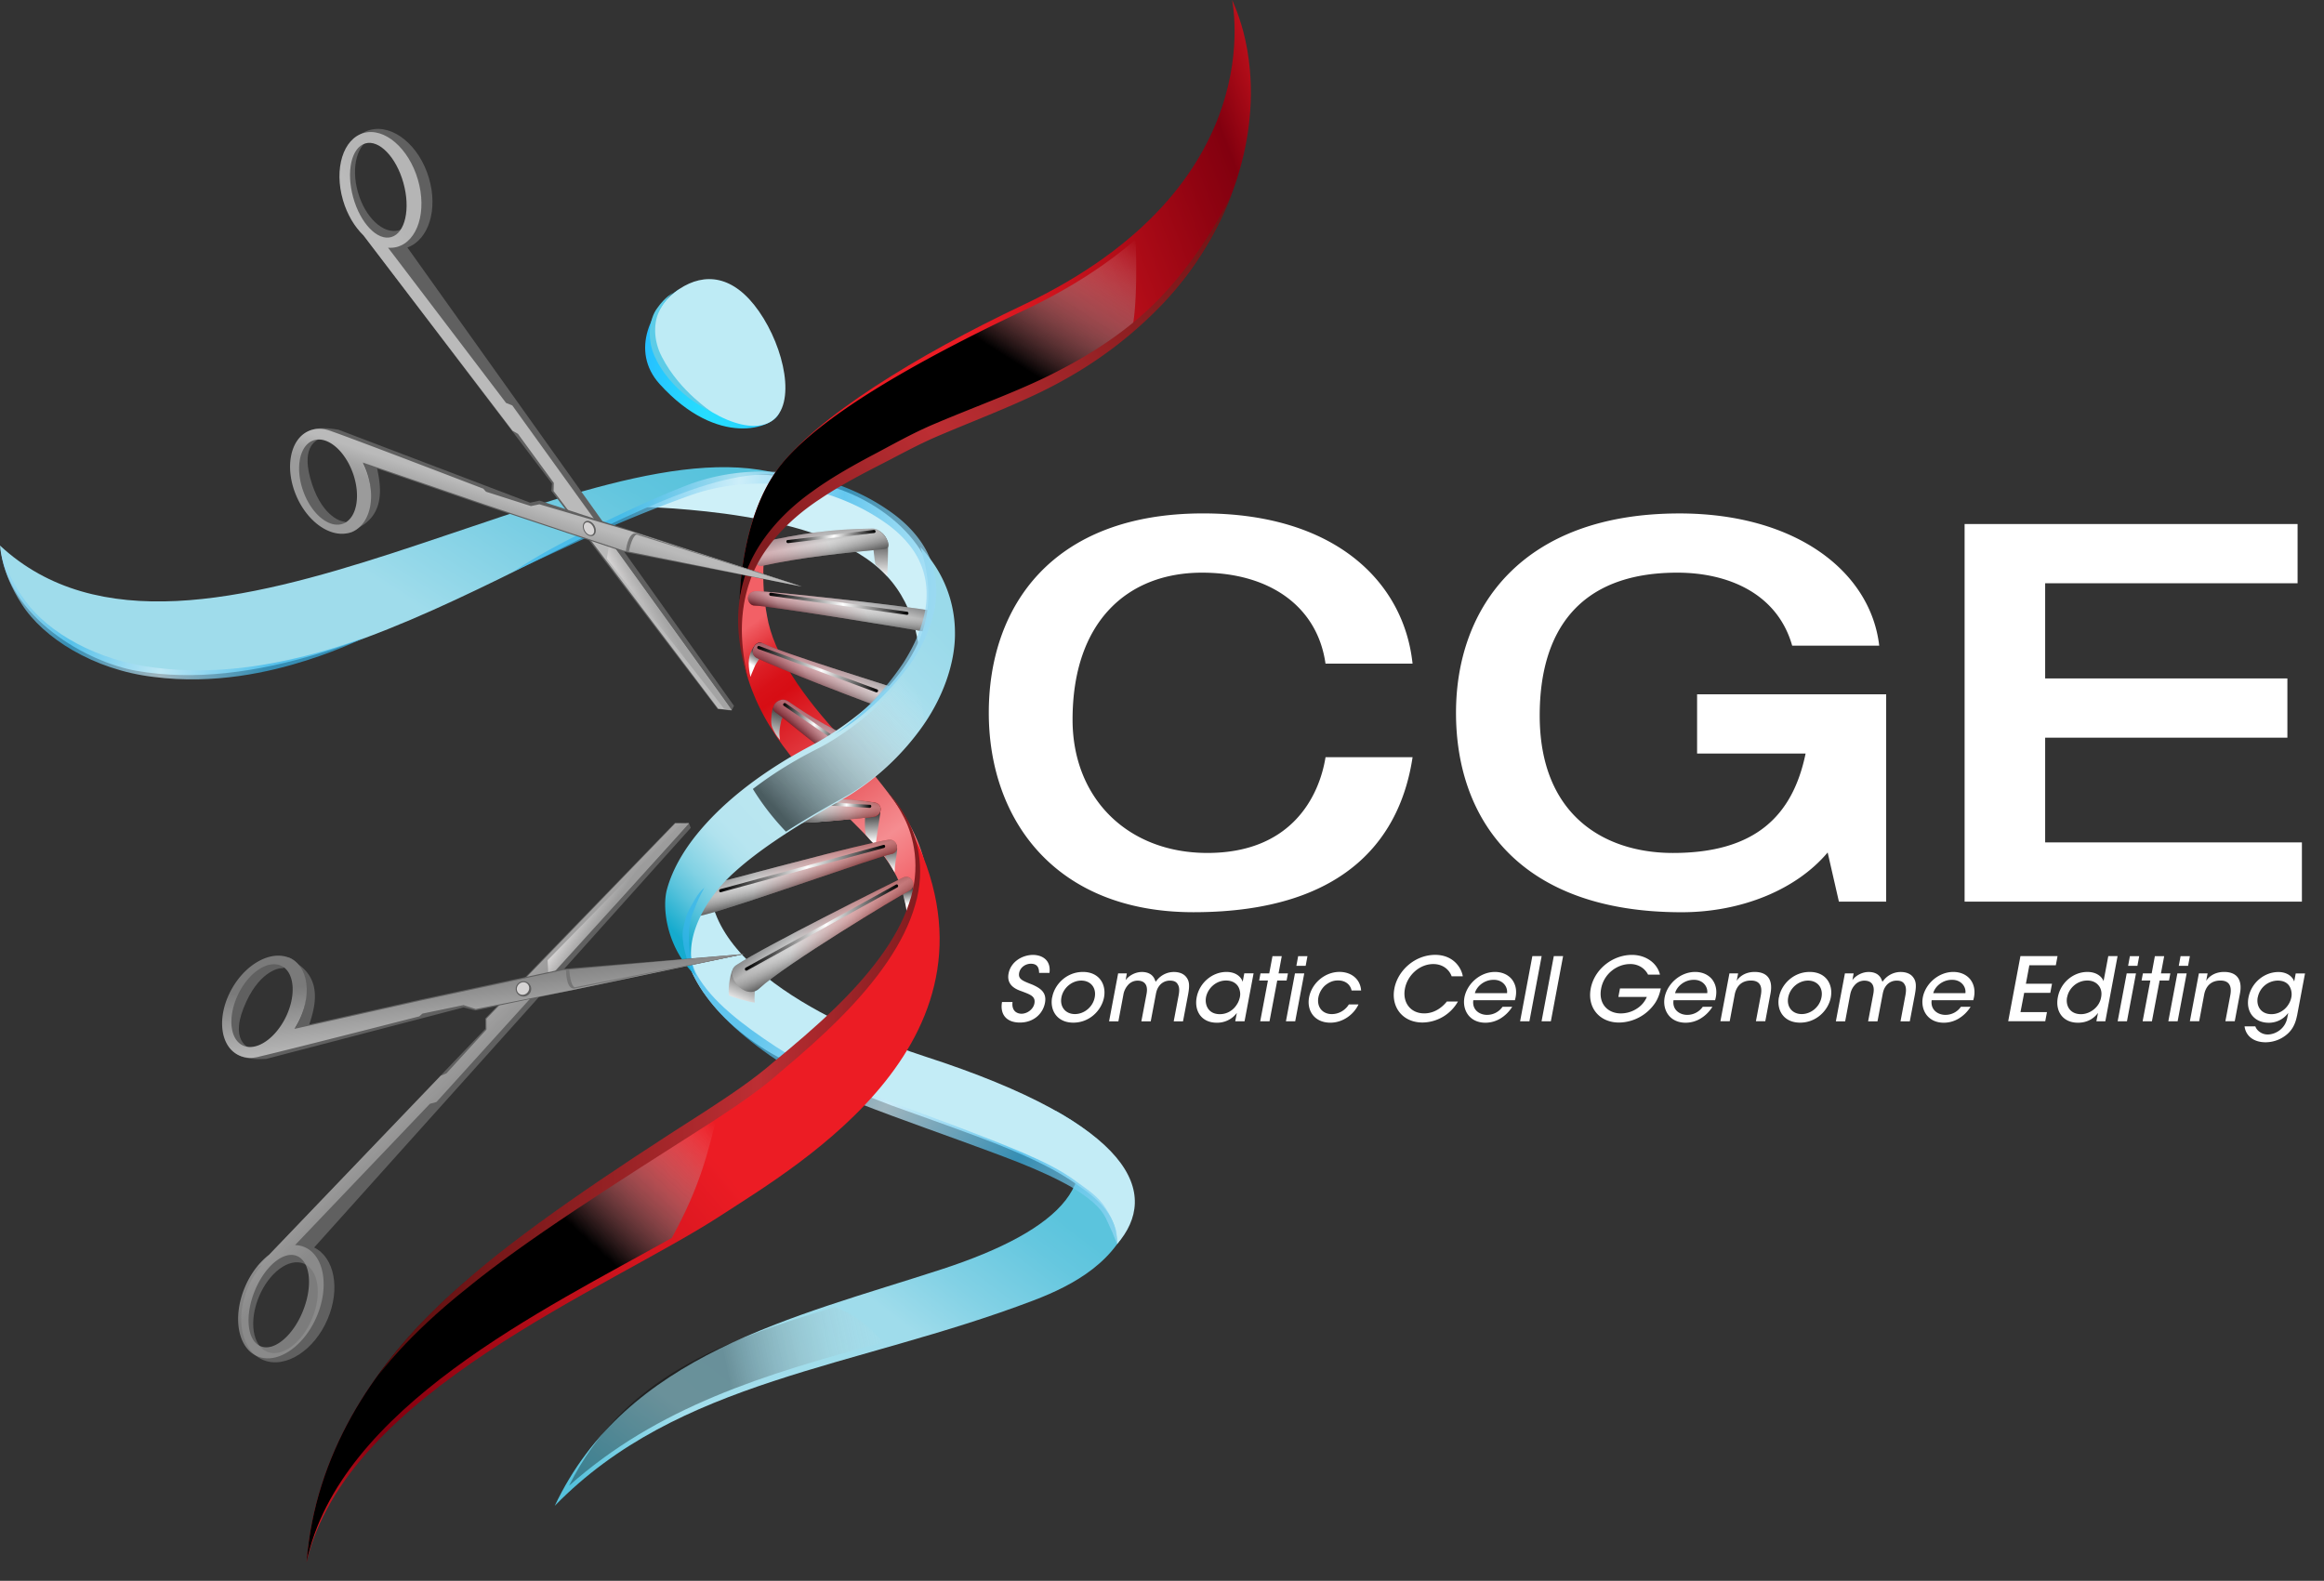 <svg xmlns="http://www.w3.org/2000/svg" width="122" height="83" fill="none" viewBox="0 0 122 83"><rect x="0" y="0" width="122" height="83" fill="#333333" stroke="none"/><path fill="url(#a)" d="M36.086 20.212c-1.09-1.256-.45-4.99-.422-5.036-1.47.935-2.617 3.242-1.034 4.989 3.06 3.379 5.975 2.316 6.263 1.517-.058.026-3.716-.217-4.809-1.47h.002Z"/><path fill="#BEEBF5" d="M40.504 22.113c1.324-.874.677-3.846-.659-5.763-1.335-1.918-2.855-2.053-4.179-1.18-1.322.874-1.947 2.426-.611 4.344 1.335 1.918 4.127 3.472 5.45 2.597v.002Z"/><path fill="url(#b)" d="M29.121 79.061c6.507-6.66 15.711-7.194 25.138-10.785 2.122-.809 4.431-2.07 5.191-4.573.517-1.703-1.302-3.88-4.047-5.391 3.035 3.505.392 6.26-5.98 8.334-7.797 2.54-16.53 4.45-20.302 12.417v-.002Z"/><path fill="url(#c)" d="M29.872 78.007c2.858-5.726 8.161-7.659 13.96-9.386.92.341 1.89 1.03 2.504 1.864-6.232 1.663-11.835 3.397-16.464 7.522Z" opacity=".35" style="mix-blend-mode:screen"/><path fill="#C3ECF6" d="M46.79 58.037c4.06 1.475 7.653 2.626 9.79 4.19 1.141.774 2.086 1.636 2.063 3.095 2.262-2.617.951-6.284-10.088-9.854-3.775-1.22-12.38-4.82-11.176-10.083-1.162 1.165-1.52 2.874-1.52 3.687-.004.797.28 1.986 1.219 3.243.922 1.263 2.352 2.474 4.074 3.348 1.73.884 3.669 1.61 5.636 2.374h.002Z"/><path fill="url(#d)" d="M38.521 50.832c.234-.202.558.057.74.201.555.437.29 1.198.36 1.608-.263-.013-1.143-.281-1.356-.377-.063-.464.092-1.29.258-1.432h-.002Z" style="mix-blend-mode:multiply"/><path fill="url(#e)" d="M43.326 54.302c.234-.189.694-.01.874.148.263.228.243.801.254 1.136 0 .066-1.225.033-1.317.03-.052-.422-.014-1.153.191-1.314h-.002Z" style="mix-blend-mode:multiply"/><path fill="url(#f)" d="M42.319 40.64c.58.642 1.162 1.198 1.67 1.727.553.574 1.081 1.08 1.54 1.565.928.961 1.542 1.876 1.832 2.813.295.93.313 1.802.3 2.4-.019.604-.061.947-.057.947-.004-.002.194-.283.461-.854.256-.57.607-1.453.616-2.675.027-1.218-.497-2.713-1.374-3.986-.427-.644-.912-1.257-1.391-1.855-.517-.651-1.08-1.242-1.612-1.834-2.179-2.32-3.703-4.552-4.038-6.55-.369-1.977-.097-3.385-.148-3.372.008.005-.228.262-.54.81-.306.548-.515 1.411-.643 2.598-.146 1.178.034 2.657.643 4.112.593 1.464 1.583 2.883 2.738 4.152l.002.002Z"/><path fill="url(#g)" d="M45.448 43.824c-.038-.051-.094-1.025.043-1.377.076-.197.216-.35.467-.248.212.086.268.323.248.52-.018.17-.187 1.244-.243 1.652a3.65 3.65 0 0 1-.515-.547Z" style="mix-blend-mode:multiply"/><path fill="url(#h)" d="M46.458 44.23c.247-.278.663-.019.638.367-.022.358-.146.868-.126 1.215-.117-.21-.333-.56-.512-.841-.104-.162-.138-.59 0-.742Z" style="mix-blend-mode:multiply"/><path fill="url(#i)" d="M47.552 47.98c.12-.14-.119-.835-.144-1.005-.033-.233-.22-.77.012-.864.517-.208.528.463.528.638-.002.372-.146.939-.393 1.231h-.003Z" style="mix-blend-mode:multiply"/><path fill="url(#j)" d="M41.01 37.837c.054-.242.686-1.01.142-1.085-.33-.047-.567.312-.616.555-.048.226-.086.685 0 .886.094.226.247.474.413.658-.072-.383-.015-.66.063-1.014h-.002Z" style="mix-blend-mode:multiply"/><path fill="url(#k)" d="M39.929 33.745c.557.113-.216.994-.293 1.207-.06.163-.197.434-.238.59-.108-.47-.164-.989.072-1.416.088-.16.236-.425.459-.379v-.002Z" style="mix-blend-mode:multiply"/><path fill="url(#l)" d="M41.878 41.96c1.344-.043 2.684-.038 4.02.172.492.078.42.711-.079.762-1.29.13-2.585.27-3.862.31-.212.007-.41-.089-.448-.315-.031-.183.158-.923.371-.93h-.002Z"/><path fill="url(#m)" d="M41.878 41.96c1.344-.043 2.684-.038 4.02.172.492.078.42.711-.079.762-1.29.13-2.585.27-3.862.31-.212.007-.41-.089-.448-.315-.031-.183.158-.923.371-.93h-.002Z"/><path fill="url(#n)" d="M36.194 46.687c1.522-.337 3.024-.766 4.533-1.156 1.774-.458 3.545-.937 5.337-1.328.194-.043.39-.085.585-.113.496-.071.625.684.128.755-.571.082-7.98 2.732-9.767 3.177-.197.049-.395.098-.595.142-.49.108-.709-1.37-.22-1.48v.003Z"/><path fill="url(#o)" d="M38.652 50.672c1.477-.978 8.176-4.315 8.757-4.598.45-.22.769.478.321.697-.564.275-6.545 3.886-7.866 5.124-.742.695-1.932-.744-1.212-1.223Z"/><path fill="url(#p)" d="M43.09 54.03c1.645-1.768 3.372-3.916 4.993-5.886.445-.54.976.385.533.923-1.619 1.973-2.781 4.391-4.546 6.134-.479.471-1.446-.67-.978-1.172h-.002Z"/><path fill="url(#q)" d="M40.066 33.78c1.108.55 6.169 2.09 7.545 2.551.474.157-.18 1.218-.652 1.06-1.354-.451-6.106-2.287-7.235-2.847-.443-.22-.106-.985.344-.762l-.002-.002Z"/><path fill="url(#r)" d="M41.35 36.805c1.303.892 2.599 1.705 4.114 2.192.476.153-.702 1.134-1.176.98-.877-.28-2.94-2.142-3.563-2.57-.412-.281.213-.883.624-.6v-.002Z"/><g opacity=".4" style="mix-blend-mode:multiply"><path fill="url(#s)" d="M40.066 33.78c1.108.55 6.169 2.09 7.545 2.551.474.157-.18 1.218-.652 1.06-1.354-.451-6.106-2.287-7.235-2.847-.443-.22-.106-.985.344-.762l-.002-.002Z"/><path fill="url(#t)" d="M41.35 36.805c1.303.892 2.599 1.705 4.114 2.192.476.153-.702 1.134-1.176.98-.877-.28-2.94-2.142-3.563-2.57-.412-.281.213-.883.624-.6v-.002Z"/></g><path fill="url(#u)" d="m45.983 36.346-6.18-2.273c-.101-.038-.04-.19.06-.153l6.18 2.274c.102.037.041.19-.06.152Z" style="mix-blend-mode:screen"/><path fill="url(#v)" d="m41.244 36.924 2.916 2c.088.06-.01.193-.1.133-.97-.667-1.944-1.333-2.915-2-.088-.06.011-.192.099-.133Z" style="mix-blend-mode:screen"/><path fill="#CEF0F8" d="M44.13 25.714c-3.482-1.233-6.708-.81-8.876-.323-2.196.518-3.396 1.248-3.392 1.24 0 .004 1.38-.085 3.507.066 2.111.162 5.045.47 7.82 1.47 1.378.507 2.527 1.187 3.334 2.044.813.85 1.286 1.893 1.533 2.858.474 1.958.317 3.386.36 3.368-.052-.013.78-1.158.966-3.483.072-1.144-.137-2.663-1.065-4.076-.91-1.415-2.471-2.544-4.186-3.166v.002Z"/><path fill="url(#w)" d="M45.833 28.74c-.043-.236-.187-1.133.348-.843a.896.896 0 0 1 .44.76c-.006.471-.013 1.124-.053 1.587-.12-.117-.434-.46-.607-.593-.063-.277-.077-.631-.128-.91Z" style="mix-blend-mode:multiply"/><path fill="url(#x)" d="M39.69 31.035c.583-.014 7.75.757 9.349 1.056.487.09.373 1.233-.12 1.142-1.596-.299-8.725-1.45-9.307-1.437-.212.005-.367-.232-.347-.42.025-.229.214-.337.428-.341h-.003Z"/><path fill="url(#y)" d="M39.69 31.035c.583-.014 7.75.757 9.349 1.056.487.09.373 1.233-.12 1.142-1.596-.299-8.725-1.45-9.307-1.437-.212.005-.367-.232-.347-.42.025-.229.214-.337.428-.341h-.003Z" opacity=".4" style="mix-blend-mode:multiply"/><path fill="url(#z)" d="M41.878 41.96c1.344-.043 2.684-.038 4.02.172.492.078.42.711-.079.762-1.29.13-2.585.27-3.862.31-.212.007-.41-.089-.448-.315-.031-.183.158-.923.371-.93h-.002Z" opacity=".4" style="mix-blend-mode:multiply"/><path fill="url(#A)" d="M36.194 46.687c1.522-.337 3.024-.766 4.533-1.156 1.774-.458 3.545-.937 5.337-1.328.194-.043.39-.085.585-.113.496-.071.625.684.128.755-.571.082-7.98 2.732-9.767 3.177-.197.049-.395.098-.595.142-.49.108-.709-1.37-.22-1.48v.003Z" opacity=".4" style="mix-blend-mode:multiply"/><path fill="url(#B)" d="m37.818 46.682 7.922-2.15.634-.172c.104-.029.13.135.027.161-2.641.718-5.28 1.433-7.922 2.15l-.634.173c-.104.029-.13-.135-.027-.162Z" style="mix-blend-mode:screen"/><path fill="url(#C)" d="M45.668 42.252c.108.006.09.168-.018.164l-2.605-.153c-.108-.007-.09-.17.018-.164.867.051 1.737.102 2.605.155v-.002Z" style="mix-blend-mode:screen"/><path fill="url(#D)" d="M41.502 39.743c-1.949 1.158-3.707 2.527-5.018 4.183-.647.828-1.182 1.742-1.461 2.73-.29.98-.038 3.135 1.538 4.614-.816-1.539.18-3.857 2.017-5.498 1.225-1.109 2.861-2.165 4.638-3.215.47-.28.831-.476 1.389-.81a13.473 13.473 0 0 0 3.653-3.377c1.248-1.67 1.902-3.587 1.873-5.19a6.423 6.423 0 0 0-1.034-3.458c-.456-.694-.791-.997-.785-1.001-.006 0 .155.427.302 1.191.139.76.229 1.871-.135 3.069-.351 1.198-1.163 2.447-2.368 3.605-.598.58-1.288 1.14-2.041 1.658-.376.257-.769.507-1.16.726-.358.193-.944.5-1.403.778l-.005-.005Z"/><path fill="url(#E)" d="M38.652 50.672c1.477-.978 8.176-4.315 8.756-4.598.45-.22.77.478.322.697-.564.275-6.545 3.886-7.867 5.124-.742.695-1.93-.744-1.211-1.223Z" opacity=".4" style="mix-blend-mode:multiply"/><path fill="url(#F)" d="M39.148 50.805c2.397-1.324 4.794-2.65 7.188-3.974.234-.129.468-.26.702-.388.094-.05.157.1.065.15l-7.188 3.975-.701.388c-.095.05-.158-.1-.066-.15Z" style="mix-blend-mode:screen"/><path fill="url(#G)" d="M41.83 39.894c.417-.242.95-.512 1.273-.68.355-.19.713-.41 1.052-.638a14.117 14.117 0 0 0 1.85-1.457c.89-.83 1.543-1.713 1.923-2.584.285 1.094.45 2.195.593 3.344a8.45 8.45 0 0 1-.562.819c-.56.74-1.238 1.435-2.023 2.068-.396.317-.814.618-1.282.9-.505.291-.831.464-1.259.71-.746.427-1.465.857-2.135 1.29a13.306 13.306 0 0 1-1.738-2.242 20.257 20.257 0 0 1 2.31-1.53h-.001Z" style="mix-blend-mode:screen"/><path fill="url(#H)" d="M58.645 65.322c-.267-.682-.222-.554-.544-1.26-.303-.704-1.04-1.24-1.832-1.723-.812-.467-1.792-.91-2.8-1.31-2.023-.791-4.291-1.575-6.656-2.45-1.183-.442-2.336-.872-3.436-1.372-1.124-.538-2.041-1.18-2.965-1.794-1.785-1.253-3.217-2.62-3.984-4.156-.382-.76-.692-1.829-.562-2.506.157-.82.317-.992.481-1.296.378-.708.632-.832.625-.843.01.01-.252.405-.485 1.03-.156.418-.16.307-.281.927-.122.613-.012 1.917.373 2.604.778 1.386 2.36 2.606 4.15 3.782.904.564 1.889 1.211 2.916 1.68 1.068.468 2.226.89 3.401 1.329 2.361.872 4.62 1.696 6.64 2.553 1.007.434 2.007.908 2.808 1.51.737.554 1.364.855 1.875 2.008.274.623.236.55.265.986" opacity=".7"/><path fill="url(#I)" d="M43 54.03c1.67-1.768 3.426-3.916 5.07-5.886.451-.54.993.387.544.925-1.646 1.973-2.824 4.391-4.616 6.134-.486.471-1.473-.671-.998-1.174Z" style="mix-blend-mode:multiply"/><path fill="url(#J)" d="M32.046 62.093c-3.684 2.155-15.058 8.479-15.953 19.928 2.082-8.912 15.88-14.363 21.803-18.236 4-2.615 15.592-9.304 9.877-20.324 2.734 7.677-12.487 16.737-15.727 18.632Z"/><path fill="url(#K)" d="M32.046 62.093c.91-.531 3.429-2.116 5.623-3.63-.483 1.972-.897 3.799-2.403 6.533-6.677 3.751-17.469 8.895-19.173 17.028.895-11.45 12.268-17.774 15.953-19.928v-.003Z" style="mix-blend-mode:screen"/><path fill="url(#L)" d="M39.915 28.482c2.143-.47 3.672-.702 5.904-.729.542-.006 1.156 1.023.614 1.074-2.192.21-4.353.43-6.421.883-.53.118-.625-1.116-.097-1.23v.002Z"/><path fill="url(#M)" d="M39.915 28.482c2.143-.47 3.672-.702 5.904-.729.542-.006 1.156 1.023.614 1.074-2.192.21-4.353.43-6.421.883-.53.118-.625-1.116-.097-1.23v.002Z" opacity=".4" style="mix-blend-mode:multiply"/><path fill="url(#N)" d="m45.895 27.983-4.519.532c-.105.013-.134-.149-.026-.162l4.518-.531c.106-.014.135.148.027.161Z" style="mix-blend-mode:screen"/><path fill="url(#O)" d="m47.602 32.281-7.15-.998c-.105-.016-.09-.178.018-.164l7.15.998c.105.016.09.178-.018.164Z" style="mix-blend-mode:screen"/><path fill="url(#P)" d="M0 28.643c.36 3.84 4.65 6.138 7.154 6.576 12.302 2.157 27.269-11.71 34.216-10.19C30.978 21.506 10.14 38.055 0 28.644Z"/><path fill="url(#Q)" d="M1.347 31.575c1.182 1.627 3.725 3.115 6.796 3.48 3.067.395 5.895-.117 7.862-.61 1.98-.505 3.159-.995 3.166-.977-.007-.018-1.131.585-3.096 1.211-1.947.618-4.818 1.271-8 .864-3.185-.372-5.822-2.068-6.933-3.824C-.004 29.967.042 28.617 0 28.643c.038-.029.133 1.313 1.347 2.932Z" opacity=".7"/><path fill="url(#R)" d="M30.526 27.988c1.473-.715 3.476-1.71 5.547-2.513 2.068-.802 4.647-.983 7.127-.282 1.236.355 2.392.88 3.39 1.568 1.005.673 1.868 1.583 2.269 2.662.416 1.074.344 2.203.06 3.14-.28.947-.742 1.742-1.216 2.415-1.996 2.655-3.932 3.545-3.88 3.58-.054-.028 1.8-1.084 3.603-3.761.428-.674.832-1.457 1.055-2.35.227-.883.247-1.893-.144-2.82-.38-.935-1.156-1.73-2.104-2.345-.949-.634-2.044-1.12-3.213-1.455-2.347-.662-4.762-.534-6.752.17a70.1 70.1 0 0 0-5.541 2.259c-2.676 1.233-3.836 1.773-3.831 1.804.018-.02 1.335-.952 3.633-2.068l-.003-.004Z" opacity=".7"/><path fill="url(#S)" d="M56.183 19.47c2.871-1.433 5.353-3.698 6.85-6.072 1.54-2.38 2.298-4.838 2.534-6.904.248-2.077-.015-3.75-.3-4.842-.3-1.1-.594-1.648-.583-1.652-.047-.027 2.266 9.751-11.005 16.026-5.551 2.627-10.839 5.89-12.83 8.576-2.006 2.701-1.997 6.802-2.015 6.8.013.007.11-.784.645-1.727.53-.943 1.529-2.141 3.058-3.266 1.52-1.14 3.538-2.225 5.872-3.315 2.334-1.107 4.984-2.17 7.774-3.627v.003Z"/><path fill="url(#T)" d="M40.846 24.602c1.992-2.683 7.403-5.706 12.954-8.33 2.41-1.14 4.308-2.395 5.798-3.686.052.283.138 3.569-.2 4.818a18.016 18.016 0 0 1-3.212 2.066c-2.79 1.454-5.441 2.52-7.775 3.627-2.333 1.089-4.35 2.174-5.872 3.314-1.531 1.125-2.527 2.323-3.058 3.266-.535.944-.645 1.823-.659 1.814.016.002.023-4.187 2.026-6.889h-.002Z" style="mix-blend-mode:screen"/><path fill="url(#U)" d="M42.712 25.754c.913-.656 1.936-1.242 3.004-1.812 1.06-.553 2.151-1.186 3.352-1.691 2.374-1.008 4.663-1.805 6.598-2.837 1.947-1.005 3.564-2.16 4.758-3.305 2.767-2.65 4.206-5.935 4.24-5.9-.036-.032-1.026 3.185-4.007 6.134a21.674 21.674 0 0 1-4.72 3.558c-1.95 1.11-4.268 1.962-6.602 2.952-1.162.487-2.237 1.1-3.32 1.645-1.068.55-2.078 1.1-2.98 1.71-1.816 1.193-3.122 2.723-3.653 4.264-.548 1.537-.465 2.91-.36 3.815.12.915.266 1.41.26 1.413.006 0-.178-.483-.36-1.395-.165-.903-.344-2.296.146-3.935.47-1.643 1.8-3.33 3.644-4.614v-.002Z"/><path fill="url(#V)" d="M24.27 67.414c3.003-2.683 7.635-5.803 12.79-9.091 1.288-.842 2.5-1.645 3.586-2.595 1.113-.913 2.163-1.81 3.107-2.722 1.882-1.813 3.356-3.715 3.968-5.577.652-1.865.238-3.528-.26-4.495-.5-.99-.952-1.44-.934-1.448-.016.01.463.425 1.025 1.401.56.948 1.086 2.657.486 4.637-.557 1.97-2.017 3.986-3.89 5.874-.937.95-1.987 1.88-3.093 2.81-1.075.965-2.354 1.831-3.63 2.662-5.172 3.299-9.85 6.253-12.944 8.794-3.139 2.491-4.602 4.526-4.598 4.522-.006.009 1.325-2.13 4.382-4.77l.005-.002Z"/><path fill="#5DCCE7" d="M34.459 18.907c.514.997 1.301 1.703 1.877 2.113.584.41.99.589.987.595.004-.004-.36-.254-.881-.721-.517-.468-1.21-1.21-1.682-2.13-.492-.917-.452-1.907-.112-2.507.321-.607.694-.881.678-.89.014.01-.404.208-.822.808-.443.582-.585 1.738-.04 2.732h-.005Z"/><path fill="#606060" d="m16.493 65.497 19.767-22.03-.088-.234L15.308 65.39c-.895.22-1.796 1.046-2.293 2.215-.702 1.65-.33 3.354.825 3.81 1.156.454 2.662-.513 3.361-2.163.677-1.592.353-3.23-.708-3.753v-.002Zm-.106 3.728c-.528 1.28-1.582 2.064-2.356 1.752-.773-.312-.971-1.603-.443-2.883.529-1.28 1.583-2.064 2.356-1.751.774.312.972 1.603.443 2.882Z"/><path fill="#606060" d="m13.528 66.515 11.949-12.497-.005-.54 9.958-10.274.72.004L23.165 57.76l-.623.173-7.534 7.898-1.481.684Z"/><path fill="url(#W)" d="m35.45 43.226-9.917 10.26.005.568-2.098 2.298-.303.13-9.005 9.391c-.51.39-.973.986-1.279 1.718-.665 1.59-.36 3.215.686 3.63 1.045.416 2.432-.536 3.1-2.126.666-1.59.36-3.215-.685-3.63a1.339 1.339 0 0 0-.466-.092l7.078-7.418.346-.095 13.26-14.63-.72-.004h-.002ZM15.902 68.838c-.529 1.309-1.525 2.135-2.224 1.844-.699-.29-.838-1.583-.31-2.891.528-1.309 1.524-2.135 2.223-1.845.7.29.84 1.583.31 2.892Z"/><path fill="url(#X)" d="m28.795 51.348-.047-.935 7.008-7.15.42-.05-7.38 8.135Z"/><path fill="#606060" d="m13.982 55.595 10.355-2.702.625.16 14.128-2.967-11.567 1.767-15.171 3.376s.193.46 1.63.366ZM16.21 54.222l-.893.026c.083-.112.162-.23.236-.356.778-1.34.648-2.854-.29-3.383a1.44 1.44 0 0 0-.452-.158c.353-.314.843.277.843.277 1.835 1.267.162 3.645.556 3.594Z"/><path fill="#606060" d="M13.388 55.462c.101.033 8.523-2.175 8.523-2.175l.162-.141 2.426-.49.434.142 5.099-.868 9.06-1.844-9.519.788-7.44 1.594-6.656 1.493-.26-.087-1.824 1.586-.005.002ZM13.222 55.072s-1.185-.252-.434-2.15c.75-1.897 1.83-2.099 2.003-2.088.173.011.31-.206.31-.206l-.139-.046s-1.95-.678-2.797 2.094c-.847 2.773 1.03 2.48 1.03 2.48"/><path fill="url(#Y)" d="m29.549 50.936-7.44 1.594-6.657 1.493c.043-.065.085-.131.124-.2.791-1.381.677-2.936-.261-3.47a1.368 1.368 0 0 0-.452-.157c-.893-.15-2.005.519-2.678 1.694-.791 1.382-.676 2.936.261 3.47a1.464 1.464 0 0 0 .985.155c.072-.011.144-.027.218-.049 1.47-.34 8.361-2.103 8.361-2.103l.169-.146 2.154-.445.638.206 5.034-.988 9.083-1.907-9.542.85.003.003Zm-16.977 1.132c.497-.93 1.273-1.493 1.898-1.438.134.011.26.051.377.122.652.405.693 1.65.09 2.78-.114.214-.245.409-.384.581-.594.736-1.36 1.059-1.889.731-.652-.405-.692-1.65-.09-2.779l-.002.003Z"/><path fill="#606060" d="M27.48 52.322c.225 0 .407-.18.407-.4 0-.222-.182-.401-.407-.401a.404.404 0 0 0-.407.4c0 .222.182.401.407.401Z"/><path fill="#D6D4D4" d="M27.716 52.079c.107-.153.078-.357-.066-.455-.144-.098-.348-.053-.455.1-.108.152-.078.356.066.454.144.098.348.054.455-.1Z"/><path fill="#606060" d="M38.532 37.06 21.386 12.994c1.115-.403 1.621-1.997 1.129-3.651-.508-1.716-1.895-2.843-3.096-2.52-1.2.326-1.76 1.98-1.252 3.696.362 1.218 1.162 2.134 2.028 2.45l18.222 24.313.114-.224h.002ZM18.791 10.094c-.38-1.331-.036-2.591.769-2.817.805-.226 1.765.671 2.142 2 .38 1.33.036 2.59-.769 2.816-.805.226-1.765-.67-2.142-2Z"/><path fill="#606060" d="m18.555 11.656 10.42 13.728-.029.39 8.732 11.456.717.075-11.254-15.89-.598-.238-6.595-8.675-1.393-.846Z"/><path fill="url(#Z)" d="m26.898 21.288-.333-.133-6.192-8.149c.16.011.317 0 .473-.042 1.085-.299 1.576-1.88 1.092-3.531-.48-1.652-1.753-2.75-2.84-2.452-1.085.3-1.575 1.88-1.092 3.532.223.762.614 1.404 1.077 1.849l7.82 10.252.287.164 1.882 2.575-.01.427 8.639 11.432.715.073-11.52-15.995.002-.002ZM19.178 7.53c.728-.21 1.623.72 2 2.076.378 1.358.092 2.631-.636 2.841-.728.21-1.623-.72-2-2.077-.379-1.357-.093-2.63.635-2.84Z"/><path fill="url(#aa)" d="m32.008 28.408-.15.921 6.15 7.877.414.097-6.414-8.895Z"/><path fill="#606060" d="M17.16 22.625c.106-.022 8.223 3.098 8.223 3.098l.143.159 2.357.753.447-.093 4.969 1.424 8.795 2.83-9.371-1.83-7.212-2.402-6.446-2.214-.27.055-1.632-1.776-.002-.004Z"/><path fill="#606060" d="m28.326 26.285-.495.108-10.063-3.832c-1.417-.253-1.662.183-1.662.183l.405.14c-.506.05-1.241.438-.879 2.378.528 2.848 2.543 2.387 2.543 2.387l.144-.031s-.11-.23-.284-.237c-.173-.007-1.22-.326-1.753-2.296-.454-1.683.357-2.013.605-2.075l13.916 4.758 11.293 3.027-13.77-4.51Z"/><path fill="#606060" d="m19.827 24.17-.886-.124c.07.122.135.248.194.381.62 1.417.321 2.907-.67 3.33a1.405 1.405 0 0 1-.468.107c.315.35.868-.182.868-.182 1.965-1.058.573-3.605.96-3.51l.002-.002Z"/><path fill="url(#ab)" d="m33.168 27.906-4.851-1.428-.446.093-2.356-.753-.144-.16s-6.526-2.508-7.95-3.009c-.07-.029-.139-.05-.21-.07-.025-.007-.043-.014-.052-.014a1.455 1.455 0 0 0-.947.06c-.992.427-1.281 1.96-.652 3.42.535 1.243 1.565 2.03 2.469 1.978.16-.009.317-.042.467-.106.992-.428 1.282-1.96.652-3.421-.031-.073-.07-.142-.105-.21h.006l6.446 2.214 7.212 2.402 9.384 1.896-8.925-2.89.002-.002Zm-15.092-.439a.847.847 0 0 1-.39.08c-.624-.013-1.332-.657-1.721-1.636-.472-1.19-.29-2.423.402-2.753.562-.267 1.288.138 1.794.935.12.186.227.396.317.622.472 1.19.29 2.422-.402 2.752Z"/><path fill="#606060" d="M31.142 28.122c.151-.08.182-.313.069-.52-.113-.206-.327-.309-.478-.229-.15.08-.181.313-.068.52.113.206.326.309.477.229Z"/><path fill="#D6D4D4" d="M31.09 28.072c.117-.062.135-.253.04-.426-.094-.174-.266-.264-.383-.202-.117.062-.135.253-.04.426.094.174.266.264.383.202Z"/><path fill="#fff" d="M53.153 52.61c-.06.514.285.615.47.615.31 0 .625-.24.68-.544.07-.379-.237-.467-.656-.63-.254-.088-.822-.285-.703-.93.117-.637.737-.984 1.281-.984.445 0 .958.24.868.943h-.544c-.005-.184-.034-.48-.432-.48-.28 0-.56.19-.616.48-.06.332.178.416.7.62.4.181.76.398.656.952-.103.556-.578 1.036-1.32 1.036-.69 0-1.052-.416-.935-1.078h.551ZM55.237 52.36c.121-.671.75-1.329 1.612-1.329.86 0 1.234.658 1.108 1.333-.126.675-.75 1.329-1.612 1.329-.86 0-1.239-.654-1.113-1.329l.005-.004Zm.483.008c-.094.5.22.875.708.875s.945-.374 1.04-.879c.098-.505-.217-.879-.705-.879-.487 0-.944.374-1.043.88v.003ZM58.695 51.106h.46l-.065.357c.146-.213.484-.43.855-.43.233 0 .465.069.605.268.051.064.098.2.116.246.057-.073.126-.162.23-.25.197-.162.45-.264.728-.264.234 0 .483.064.639.255.184.226.193.467.103.948l-.263 1.388h-.488l.259-1.368c.038-.209.051-.417-.039-.56-.065-.129-.182-.209-.413-.209a.687.687 0 0 0-.54.242c-.13.157-.173.296-.211.509l-.263 1.388h-.492l.263-1.388c.042-.208.047-.361-.01-.5-.065-.149-.202-.246-.436-.25a.66.66 0 0 0-.53.245 1.02 1.02 0 0 0-.234.514l-.259 1.377h-.488l.475-2.515-.002-.003ZM65.331 53.622h-.487l.085-.439a1.288 1.288 0 0 1-1.048.514c-.822 0-1.194-.629-1.06-1.333.145-.768.822-1.333 1.564-1.333.508 0 .78.277.85.518l.085-.445h.488l-.474 2.516-.003.002Zm-2.023-1.25c-.065.375.108.876.728.876.39 0 .709-.213.888-.5.081-.116.13-.247.16-.375a.752.752 0 0 0-.004-.374c-.066-.293-.31-.518-.72-.518-.535 0-.962.416-1.052.887v.005ZM66.561 51.48h-.46l.069-.374h.46l.17-.905h.487l-.168.905h.492l-.07.375h-.492l-.405 2.14h-.488l.405-2.14ZM67.98 51.106h.488l-.475 2.516h-.487l.474-2.516Zm.168-.905h.488l-.094.509h-.488l.094-.51ZM71.314 52.738c-.254.545-.836.957-1.475.957-.836 0-1.25-.633-1.117-1.333.141-.744.832-1.333 1.596-1.333.612 0 1.09.37 1.135.976h-.501c-.07-.338-.353-.527-.7-.527-.258-.004-.46.08-.671.246-.178.149-.32.383-.371.638-.095.518.22.883.708.883.427-.004.742-.259.892-.509h.504v.002ZM76.537 52.581a2.168 2.168 0 0 1-1.86 1.105c-1.047 0-1.661-.81-1.479-1.78.173-.94 1.07-1.772 2.147-1.772.935.005 1.367.654 1.446 1.125h-.587c-.07-.221-.349-.638-.958-.642-.737 0-1.362.596-1.493 1.29-.137.714.281 1.3 1.014 1.3.672 0 1.09-.5 1.187-.624h.583v-.002ZM77.342 52.517c-.07.51.333.768.72.768a.987.987 0 0 0 .815-.425h.508a1.882 1.882 0 0 1-.634.624 1.525 1.525 0 0 1-.77.213c-.837 0-1.226-.662-1.105-1.329.138-.721.828-1.337 1.601-1.337.367 0 .672.135.875.37.245.301.296.693.173 1.114h-2.183v.002Zm1.771-.374c.043-.333-.224-.709-.712-.698-.497 0-.888.357-.976.698h1.69-.002ZM80.442 50.199h.488l-.643 3.423h-.488l.643-3.423ZM81.568 50.199h.488l-.643 3.423h-.488l.643-3.423ZM86.515 51.17a1.016 1.016 0 0 0-.259-.323 1.054 1.054 0 0 0-.69-.23c-.657 0-1.363.49-1.513 1.287-.155.823.375 1.304 1.03 1.304.319 0 .615-.098.85-.255a1.35 1.35 0 0 0 .52-.611h-1.496l.085-.445h2.143c-.043.217-.13.514-.302.768a2.325 2.325 0 0 1-1.888 1.023c-1.03 0-1.677-.782-1.489-1.785.194-1.023 1.156-1.767 2.165-1.767.747 0 1.334.446 1.47 1.037h-.624l-.002-.002ZM87.852 52.517c-.07.51.332.768.719.768a.987.987 0 0 0 .816-.425h.508a1.882 1.882 0 0 1-.634.624 1.524 1.524 0 0 1-.77.213c-.837 0-1.226-.662-1.105-1.329.137-.721.828-1.337 1.601-1.337.366 0 .672.135.875.37.245.301.296.693.173 1.114h-2.183v.002Zm1.771-.374c.043-.333-.225-.709-.713-.698-.496 0-.888.357-.975.698h1.69-.002ZM90.784 51.106h.46l-.074.388c.174-.26.497-.467.954-.463.811.009.92.591.823 1.114l-.277 1.474h-.492l.258-1.363c.086-.454-.034-.778-.53-.773-.484.004-.756.3-.841.735l-.263 1.401h-.488l.474-2.515-.004.002ZM93.39 52.36c.12-.671.75-1.329 1.611-1.329s1.235.658 1.109 1.333c-.126.675-.751 1.329-1.612 1.329-.861 0-1.241-.654-1.113-1.329l.004-.004Zm.483.008c-.095.5.22.875.708.875s.944-.374 1.039-.879c.099-.505-.216-.879-.704-.879s-.944.374-1.043.88v.003ZM96.847 51.106h.461l-.065.357c.146-.213.483-.43.854-.43.234 0 .466.069.605.268.052.064.099.2.117.246.056-.073.126-.162.23-.25.197-.162.451-.264.728-.264.234 0 .483.064.638.255.182.226.194.467.104.948l-.263 1.388h-.488l.258-1.368c.038-.209.052-.417-.038-.56-.065-.129-.182-.209-.414-.209a.687.687 0 0 0-.54.242c-.13.157-.172.296-.21.509l-.264 1.388h-.492l.263-1.388c.043-.208.047-.361-.009-.5-.065-.149-.202-.246-.436-.25a.66.66 0 0 0-.53.245c-.122.135-.198.31-.234.514l-.259 1.377h-.488l.475-2.515-.003-.003ZM101.404 52.517c-.069.51.333.768.72.768a.987.987 0 0 0 .816-.425h.508a1.882 1.882 0 0 1-.634.624 1.525 1.525 0 0 1-.771.213c-.836 0-1.225-.662-1.104-1.329.137-.721.827-1.337 1.601-1.337.366 0 .672.135.874.37.245.301.297.693.173 1.114h-2.183v.002Zm1.772-.374c.043-.333-.225-.709-.713-.698-.497 0-.888.357-.975.698h1.69-.002ZM106.067 50.199h1.945l-.09.48h-1.389l-.182.972h1.371l-.09.476h-1.371l-.194 1.012h1.39l-.09.48h-1.945l.643-3.423.002.003ZM110.521 53.622h-.47l.086-.439c-.194.26-.527.514-1.053.514-.802 0-1.198-.611-1.056-1.337.146-.782.823-1.329 1.549-1.329.521 0 .784.286.85.485l.085-.443.164-.874h.488l-.643 3.423Zm-2.01-1.258c-.081.463.169.884.733.884.25 0 .497-.102.69-.264.194-.162.328-.383.367-.633.047-.25-.009-.467-.142-.62-.13-.157-.333-.25-.582-.25-.54 0-.976.407-1.061.879l-.005.004ZM111.643 51.106h.487l-.474 2.516h-.488l.475-2.516Zm.168-.905h.488l-.094.509h-.488l.094-.51ZM112.884 51.48h-.461l.07-.374h.461l.168-.905h.488l-.169.905h.493l-.07.375h-.492l-.405 2.14h-.488l.405-2.14ZM114.303 51.106h.487l-.474 2.516h-.488l.475-2.516Zm.168-.905h.488l-.094.509h-.488l.094-.51ZM115.429 51.106h.461l-.074.388c.173-.26.496-.467.953-.463.811.009.919.591.823 1.114l-.277 1.474h-.492l.258-1.363c.086-.454-.033-.778-.53-.773-.484.004-.756.3-.841.735l-.263 1.401h-.488l.474-2.515-.004.002ZM120.582 53.332c-.085.44-.249.721-.479.934a1.748 1.748 0 0 1-1.16.458c-.724 0-1.066-.416-1.113-.837h.565c.038.111.116.213.229.293a.718.718 0 0 0 .414.135c.427 0 .93-.31 1.034-.875l.051-.259a1.255 1.255 0 0 1-1.018.518c-.767 0-1.212-.573-1.07-1.322.15-.786.832-1.342 1.574-1.342.427 0 .737.222.827.5l.079-.424h.488l-.419 2.225-.002-.004Zm-2.062-.968c-.085.472.178.884.72.884.258 0 .492-.098.677-.255.177-.153.314-.37.366-.616a.843.843 0 0 0-.094-.595c-.108-.175-.306-.297-.616-.297a1.08 1.08 0 0 0-1.048.875l-.005.004ZM69.583 34.843c-.423-2.998-2.932-4.776-6.484-4.776-3.892 0-6.794 2.555-6.794 7.719 0 4.138 2.904 6.997 7.077 6.997 4.398 0 5.866-2.943 6.203-5.027h4.569c-.592 3.944-3.215 8.138-11.505 8.138-7.275 0-10.742-4.887-10.742-10.47 0-5.581 3.328-10.468 11.25-10.468 6.936 0 10.545 3.61 10.996 7.887H69.584ZM99.017 47.34h-2.482l-.591-2.582c-1.635 1.944-4.512 3.138-7.669 3.138-8.514 0-11.841-4.887-11.841-10.47 0-5.581 3.525-10.468 11.729-10.468 6.117 0 10.038 3.056 10.488 6.942h-4.569c-.762-2.695-3.298-3.833-6.034-3.833-5.216 0-7.22 3.137-7.22 7.497 0 5.277 3.44 7.22 6.993 7.22 4.314 0 6.288-1.943 6.965-5.22H89.09v-3.111h9.926V47.34ZM103.133 27.512h17.48v3.11h-13.251v4.998h12.716v3.111h-12.716v5.498h13.478v3.11h-17.707V27.513Z"/><path fill="#757575" d="M32.853 28.927s.104-.984.538-.93c.825.259 8.698 2.796 8.698 2.796l-8.667-2.723s-.225 0-.409.892l-.162-.035h.002ZM29.715 50.918s-.02.99.416.988c.85-.155 8.939-1.823 8.939-1.823l-8.899 1.754s-.222-.027-.292-.937l-.164.016v.002Z"/><defs><linearGradient id="a" x1="41.152" x2="33.832" y1="19.229" y2="18.465" gradientUnits="userSpaceOnUse"><stop stop-color="#26BFFF"/><stop offset=".13" stop-color="#26CBFF"/><stop offset=".33" stop-color="#26D9FF"/><stop offset=".51" stop-color="#26DEFF"/><stop offset=".71" stop-color="#26D4FF"/><stop offset="1" stop-color="#26BFFF"/></linearGradient><linearGradient id="b" x1="54.404" x2="33.613" y1="58.541" y2="85.689" gradientUnits="userSpaceOnUse"><stop offset=".1" stop-color="#5BC4DD"/><stop offset=".16" stop-color="#65C7DF"/><stop offset=".28" stop-color="#82D1E5"/><stop offset=".38" stop-color="#9FDCEB"/><stop offset=".69" stop-color="#A3DEEC"/><stop offset=".88" stop-color="#56C2DC"/></linearGradient><linearGradient id="c" x1="47.35" x2="38.373" y1="71.173" y2="73.06" gradientUnits="userSpaceOnUse"><stop stop-color="#fff" stop-opacity="0"/><stop offset="1"/></linearGradient><linearGradient id="d" x1="38.618" x2="39.681" y1="52.703" y2="50.271" gradientUnits="userSpaceOnUse"><stop stop-color="#fff"/><stop offset="1"/></linearGradient><linearGradient id="e" x1="43.395" x2="44.413" y1="56.001" y2="53.673" gradientUnits="userSpaceOnUse"><stop stop-color="#fff"/><stop offset="1"/></linearGradient><linearGradient id="f" x1="39.043" x2="48.601" y1="33.085" y2="46.258" gradientUnits="userSpaceOnUse"><stop stop-color="#F26066"/><stop offset=".02" stop-color="#EE555B"/><stop offset=".08" stop-color="#E4363C"/><stop offset=".13" stop-color="#DC1F26"/><stop offset=".19" stop-color="#D81118"/><stop offset=".24" stop-color="#D70D14"/><stop offset=".81" stop-color="#F58D91"/><stop offset="1" stop-color="#F26066"/></linearGradient><linearGradient id="g" x1="45.856" x2="45.782" y1="44.208" y2="42.255" gradientUnits="userSpaceOnUse"><stop stop-color="#fff"/><stop offset="1"/></linearGradient><linearGradient id="h" x1="46.792" x2="46.704" y1="45.718" y2="43.924" gradientUnits="userSpaceOnUse"><stop stop-color="#fff"/><stop offset="1"/></linearGradient><linearGradient id="i" x1="47.749" x2="47.615" y1="47.458" y2="46.384" gradientUnits="userSpaceOnUse"><stop stop-color="#fff"/><stop offset="1"/></linearGradient><linearGradient id="j" x1="40.436" x2="41.164" y1="39.034" y2="36.661" gradientUnits="userSpaceOnUse"><stop stop-color="#fff"/><stop offset="1"/></linearGradient><linearGradient id="k" x1="39.403" x2="39.913" y1="34.882" y2="34.009" gradientUnits="userSpaceOnUse"><stop stop-color="#fff"/><stop offset="1"/></linearGradient><linearGradient id="l" x1="46.19" x2="41.547" y1="42.886" y2="42.401" gradientUnits="userSpaceOnUse"><stop stop-color="#9A171A"/><stop offset=".06" stop-color="#9D1F22"/><stop offset=".16" stop-color="#A8383A"/><stop offset=".28" stop-color="#B95F61"/><stop offset=".34" stop-color="#C27476"/><stop offset=".55" stop-color="#BCA3A4"/><stop offset=".67" stop-color="#BABABA"/><stop offset=".83" stop-color="#9E9E9E"/><stop offset="1" stop-color="#7A7A7A"/></linearGradient><linearGradient id="m" x1="46.19" x2="41.547" y1="42.886" y2="42.401" gradientUnits="userSpaceOnUse"><stop stop-color="#9A171A"/><stop offset=".06" stop-color="#9D1F22"/><stop offset=".16" stop-color="#A8383A"/><stop offset=".28" stop-color="#B95F61"/><stop offset=".34" stop-color="#C27476"/><stop offset=".55" stop-color="#BCA3A4"/><stop offset=".67" stop-color="#BABABA"/><stop offset=".83" stop-color="#9E9E9E"/><stop offset="1" stop-color="#7A7A7A"/></linearGradient><linearGradient id="n" x1="46.865" x2="36.093" y1="46.663" y2="45.538" gradientUnits="userSpaceOnUse"><stop stop-color="#9A171A"/><stop offset=".06" stop-color="#9D1F22"/><stop offset=".16" stop-color="#A8383A"/><stop offset=".28" stop-color="#B95F61"/><stop offset=".34" stop-color="#C27476"/><stop offset=".55" stop-color="#BCA3A4"/><stop offset=".67" stop-color="#BABABA"/><stop offset=".83" stop-color="#9E9E9E"/><stop offset="1" stop-color="#7A7A7A"/></linearGradient><linearGradient id="o" x1="47.632" x2="38.691" y1="49.472" y2="48.538" gradientUnits="userSpaceOnUse"><stop stop-color="#9A171A"/><stop offset=".06" stop-color="#9D1F22"/><stop offset=".16" stop-color="#A8383A"/><stop offset=".28" stop-color="#B95F61"/><stop offset=".34" stop-color="#C27476"/><stop offset=".55" stop-color="#BCA3A4"/><stop offset=".67" stop-color="#BABABA"/><stop offset=".83" stop-color="#9E9E9E"/><stop offset="1" stop-color="#7A7A7A"/></linearGradient><linearGradient id="p" x1="48.28" x2="43.109" y1="51.88" y2="51.34" gradientUnits="userSpaceOnUse"><stop stop-color="#9A171A"/><stop offset=".06" stop-color="#9D1F22"/><stop offset=".16" stop-color="#A8383A"/><stop offset=".28" stop-color="#B95F61"/><stop offset=".34" stop-color="#C27476"/><stop offset=".55" stop-color="#BCA3A4"/><stop offset=".67" stop-color="#BABABA"/><stop offset=".83" stop-color="#9E9E9E"/><stop offset="1" stop-color="#7A7A7A"/></linearGradient><linearGradient id="q" x1="49.513" x2="40.647" y1="33.186" y2="36.803" gradientUnits="userSpaceOnUse"><stop stop-color="#7A7A7A"/><stop offset=".35" stop-color="#BABABA"/><stop offset=".51" stop-color="#B89EA1"/><stop offset=".78" stop-color="#B4666F"/><stop offset=".8" stop-color="#AD5862"/><stop offset=".86" stop-color="#9A323E"/><stop offset=".91" stop-color="#8D1624"/><stop offset=".96" stop-color="#840514"/><stop offset="1" stop-color="#82000F"/></linearGradient><linearGradient id="r" x1="50.392" x2="41.526" y1="35.345" y2="38.962" gradientUnits="userSpaceOnUse"><stop stop-color="#7A7A7A"/><stop offset=".35" stop-color="#BABABA"/><stop offset=".51" stop-color="#B89EA1"/><stop offset=".78" stop-color="#B4666F"/><stop offset=".8" stop-color="#AD5862"/><stop offset=".86" stop-color="#9A323E"/><stop offset=".91" stop-color="#8D1624"/><stop offset=".96" stop-color="#840514"/><stop offset="1" stop-color="#82000F"/></linearGradient><linearGradient id="s" x1="43.845" x2="43.293" y1="34.889" y2="36.322" gradientUnits="userSpaceOnUse"><stop stop-color="#939598"/><stop offset=".39" stop-color="#fff"/><stop offset=".45" stop-color="#F8F8F8"/><stop offset=".52" stop-color="#E7E7E7"/><stop offset=".61" stop-color="#CACACA"/><stop offset=".71" stop-color="#A1A1A1"/><stop offset=".81" stop-color="#6D6D6D"/><stop offset=".92" stop-color="#2F2F2F"/><stop offset="1"/></linearGradient><linearGradient id="t" x1="43.356" x2="42.411" y1="37.796" y2="39.03" gradientUnits="userSpaceOnUse"><stop stop-color="#939598"/><stop offset=".39" stop-color="#fff"/><stop offset=".45" stop-color="#F8F8F8"/><stop offset=".52" stop-color="#E7E7E7"/><stop offset=".61" stop-color="#CACACA"/><stop offset=".71" stop-color="#A1A1A1"/><stop offset=".81" stop-color="#6D6D6D"/><stop offset=".92" stop-color="#2F2F2F"/><stop offset="1"/></linearGradient><linearGradient id="u" x1="46.179" x2="39.671" y1="35.459" y2="34.78" gradientUnits="userSpaceOnUse"><stop/><stop offset=".47" stop-color="#fff"/><stop offset=".53" stop-color="#E1E1E1"/><stop offset=".76" stop-color="#696969"/><stop offset=".93" stop-color="#1D1D1D"/><stop offset="1"/></linearGradient><linearGradient id="v" x1="44.282" x2="41.027" y1="38.152" y2="37.812" gradientUnits="userSpaceOnUse"><stop/><stop offset=".47" stop-color="#fff"/><stop offset=".53" stop-color="#E1E1E1"/><stop offset=".76" stop-color="#696969"/><stop offset=".93" stop-color="#1D1D1D"/><stop offset="1"/></linearGradient><linearGradient id="w" x1="46.157" x2="46.23" y1="30.364" y2="27.409" gradientUnits="userSpaceOnUse"><stop stop-color="#fff"/><stop offset="1"/></linearGradient><linearGradient id="x" x1="48.418" x2="39.552" y1="30.506" y2="34.123" gradientUnits="userSpaceOnUse"><stop stop-color="#7A7A7A"/><stop offset=".35" stop-color="#BABABA"/><stop offset=".51" stop-color="#B89EA1"/><stop offset=".78" stop-color="#B4666F"/><stop offset=".8" stop-color="#AD5862"/><stop offset=".86" stop-color="#9A323E"/><stop offset=".91" stop-color="#8D1624"/><stop offset=".96" stop-color="#840514"/><stop offset="1" stop-color="#82000F"/></linearGradient><linearGradient id="y" x1="44.426" x2="44.214" y1="31.335" y2="32.634" gradientUnits="userSpaceOnUse"><stop stop-color="#939598"/><stop offset=".39" stop-color="#fff"/><stop offset=".45" stop-color="#F8F8F8"/><stop offset=".52" stop-color="#E7E7E7"/><stop offset=".61" stop-color="#CACACA"/><stop offset=".71" stop-color="#A1A1A1"/><stop offset=".81" stop-color="#6D6D6D"/><stop offset=".92" stop-color="#2F2F2F"/><stop offset="1"/></linearGradient><linearGradient id="z" x1="43.902" x2="43.848" y1="41.664" y2="43.252" gradientUnits="userSpaceOnUse"><stop stop-color="#939598"/><stop offset=".39" stop-color="#fff"/><stop offset=".45" stop-color="#F8F8F8"/><stop offset=".52" stop-color="#E7E7E7"/><stop offset=".61" stop-color="#CACACA"/><stop offset=".71" stop-color="#A1A1A1"/><stop offset=".81" stop-color="#6D6D6D"/><stop offset=".92" stop-color="#2F2F2F"/><stop offset="1"/></linearGradient><linearGradient id="A" x1="41.272" x2="41.718" y1="45.208" y2="46.688" gradientUnits="userSpaceOnUse"><stop stop-color="#939598"/><stop offset=".39" stop-color="#fff"/><stop offset=".45" stop-color="#F8F8F8"/><stop offset=".52" stop-color="#E7E7E7"/><stop offset=".61" stop-color="#CACACA"/><stop offset=".71" stop-color="#A1A1A1"/><stop offset=".81" stop-color="#6D6D6D"/><stop offset=".92" stop-color="#2F2F2F"/><stop offset="1"/></linearGradient><linearGradient id="B" x1="46.301" x2="37.922" y1="46.023" y2="45.148" gradientUnits="userSpaceOnUse"><stop/><stop offset=".47" stop-color="#fff"/><stop offset=".53" stop-color="#E1E1E1"/><stop offset=".76" stop-color="#696969"/><stop offset=".93" stop-color="#1D1D1D"/><stop offset="1"/></linearGradient><linearGradient id="C" x1="45.733" x2="42.979" y1="42.392" y2="42.105" gradientUnits="userSpaceOnUse"><stop/><stop offset=".47" stop-color="#fff"/><stop offset=".53" stop-color="#E1E1E1"/><stop offset=".76" stop-color="#696969"/><stop offset=".93" stop-color="#1D1D1D"/><stop offset="1"/></linearGradient><linearGradient id="D" x1="49.699" x2="34.362" y1="33.285" y2="47.88" gradientUnits="userSpaceOnUse"><stop stop-color="#9ADAEA"/><stop offset=".14" stop-color="#A4DDEC"/><stop offset=".38" stop-color="#C0E8F2"/><stop offset=".72" stop-color="#B7E5F0"/><stop offset=".76" stop-color="#B0E2EE"/><stop offset=".8" stop-color="#9FDCEA"/><stop offset=".86" stop-color="#82D2E4"/><stop offset=".92" stop-color="#59C3DC"/><stop offset=".98" stop-color="#26B1D1"/><stop offset="1" stop-color="#15ABCE"/></linearGradient><linearGradient id="E" x1="42.836" x2="43.717" y1="48.214" y2="49.746" gradientUnits="userSpaceOnUse"><stop stop-color="#939598"/><stop offset=".39" stop-color="#fff"/><stop offset=".45" stop-color="#F8F8F8"/><stop offset=".52" stop-color="#E7E7E7"/><stop offset=".61" stop-color="#CACACA"/><stop offset=".71" stop-color="#A1A1A1"/><stop offset=".81" stop-color="#6D6D6D"/><stop offset=".92" stop-color="#2F2F2F"/><stop offset="1"/></linearGradient><linearGradient id="F" x1="46.81" x2="39.444" y1="49.164" y2="48.219" gradientUnits="userSpaceOnUse"><stop/><stop offset=".47" stop-color="#fff"/><stop offset=".53" stop-color="#E1E1E1"/><stop offset=".76" stop-color="#696969"/><stop offset=".93" stop-color="#1D1D1D"/><stop offset="1"/></linearGradient><linearGradient id="G" x1="48.102" x2="41.009" y1="36.155" y2="42.902" gradientUnits="userSpaceOnUse"><stop stop-color="#fff" stop-opacity="0"/><stop offset=".99" stop-opacity=".6"/></linearGradient><linearGradient id="H" x1="58.277" x2="35.673" y1="65.794" y2="48.216" gradientUnits="userSpaceOnUse"><stop stop-color="#9BDAF5"/><stop offset=".04" stop-color="#91D6F4"/><stop offset=".11" stop-color="#77CDF1"/><stop offset=".2" stop-color="#4DBDED"/><stop offset=".24" stop-color="#38B6EB"/><stop offset=".4" stop-color="#9BDAF5"/><stop offset=".49" stop-color="#CDEDFA"/><stop offset=".58" stop-color="#9BDAF5"/><stop offset=".76" stop-color="#38B6EB"/></linearGradient><linearGradient id="I" x1="45.099" x2="47.082" y1="50.609" y2="52.094" gradientUnits="userSpaceOnUse"><stop stop-color="#939598"/><stop offset=".39" stop-color="#fff"/><stop offset=".45" stop-color="#F8F8F8"/><stop offset=".52" stop-color="#E7E7E7"/><stop offset=".61" stop-color="#CACACA"/><stop offset=".71" stop-color="#A1A1A1"/><stop offset=".81" stop-color="#6D6D6D"/><stop offset=".92" stop-color="#2F2F2F"/><stop offset="1"/></linearGradient><linearGradient id="J" x1="12.818" x2="51.374" y1="78.433" y2="45.977" gradientUnits="userSpaceOnUse"><stop stop-color="#EC1C24"/><stop offset=".15" stop-color="#82000F"/><stop offset=".21" stop-color="#900311"/><stop offset=".47" stop-color="#D2151E"/><stop offset=".6" stop-color="#EC1C24"/><stop offset="1" stop-color="#EC1C24"/></linearGradient><linearGradient id="K" x1="37.007" x2="30.875" y1="58.477" y2="65.135" gradientUnits="userSpaceOnUse"><stop stop-color="#fff" stop-opacity="0"/><stop offset="1"/></linearGradient><linearGradient id="L" x1="46.721" x2="37.595" y1="27.254" y2="30.976" gradientUnits="userSpaceOnUse"><stop stop-color="#7A7A7A"/><stop offset=".35" stop-color="#BABABA"/><stop offset=".51" stop-color="#B89EA1"/><stop offset=".78" stop-color="#B4666F"/><stop offset=".8" stop-color="#AD5862"/><stop offset=".86" stop-color="#9A323E"/><stop offset=".91" stop-color="#8D1624"/><stop offset=".96" stop-color="#840514"/><stop offset="1" stop-color="#82000F"/></linearGradient><linearGradient id="M" x1="42.921" x2="43.206" y1="27.911" y2="29.46" gradientUnits="userSpaceOnUse"><stop stop-color="#939598"/><stop offset=".39" stop-color="#fff"/><stop offset=".45" stop-color="#F8F8F8"/><stop offset=".52" stop-color="#E7E7E7"/><stop offset=".61" stop-color="#CACACA"/><stop offset=".71" stop-color="#A1A1A1"/><stop offset=".81" stop-color="#6D6D6D"/><stop offset=".92" stop-color="#2F2F2F"/><stop offset="1"/></linearGradient><linearGradient id="N" x1="45.913" x2="41.334" y1="28.396" y2="27.918" gradientUnits="userSpaceOnUse"><stop/><stop offset=".47" stop-color="#fff"/><stop offset=".53" stop-color="#E1E1E1"/><stop offset=".76" stop-color="#696969"/><stop offset=".93" stop-color="#1D1D1D"/><stop offset="1"/></linearGradient><linearGradient id="O" x1="47.704" x2="40.368" y1="32.068" y2="31.302" gradientUnits="userSpaceOnUse"><stop/><stop offset=".47" stop-color="#fff"/><stop offset=".53" stop-color="#E1E1E1"/><stop offset=".76" stop-color="#696969"/><stop offset=".93" stop-color="#1D1D1D"/><stop offset="1"/></linearGradient><linearGradient id="P" x1="26.934" x2="5.763" y1="17.341" y2="50.501" gradientUnits="userSpaceOnUse"><stop stop-color="#56C2DC"/><stop offset=".09" stop-color="#60C5DE"/><stop offset=".23" stop-color="#7DCFE4"/><stop offset=".38" stop-color="#9FDCEB"/><stop offset=".87" stop-color="#9FDCEB"/><stop offset=".9" stop-color="#98D9E9"/><stop offset=".93" stop-color="#87D3E6"/><stop offset=".98" stop-color="#6AC9E0"/><stop offset="1" stop-color="#56C2DC"/></linearGradient><linearGradient id="Q" x1="-.562" x2="18.703" y1="31.102" y2="35.51" gradientUnits="userSpaceOnUse"><stop stop-color="#9BDAF5"/><stop offset=".04" stop-color="#91D6F4"/><stop offset=".11" stop-color="#77CDF1"/><stop offset=".2" stop-color="#4DBDED"/><stop offset=".24" stop-color="#38B6EB"/><stop offset=".4" stop-color="#9BDAF5"/><stop offset=".49" stop-color="#CDEDFA"/><stop offset=".58" stop-color="#9BDAF5"/><stop offset=".76" stop-color="#38B6EB"/></linearGradient><linearGradient id="R" x1="49.042" x2="26.898" y1="32.344" y2="30.032" gradientUnits="userSpaceOnUse"><stop stop-color="#9BDAF5"/><stop offset=".04" stop-color="#91D6F4"/><stop offset=".11" stop-color="#77CDF1"/><stop offset=".2" stop-color="#4DBDED"/><stop offset=".24" stop-color="#38B6EB"/><stop offset=".4" stop-color="#9BDAF5"/><stop offset=".49" stop-color="#CDEDFA"/><stop offset=".58" stop-color="#9BDAF5"/><stop offset=".76" stop-color="#38B6EB"/></linearGradient><linearGradient id="S" x1="70.771" x2="35.999" y1="8.711" y2="21.886" gradientUnits="userSpaceOnUse"><stop stop-color="#EC1C24"/><stop offset=".15" stop-color="#82000F"/><stop offset=".21" stop-color="#900311"/><stop offset=".47" stop-color="#D2151E"/><stop offset=".6" stop-color="#EC1C24"/><stop offset="1" stop-color="#EC1C24"/></linearGradient><linearGradient id="T" x1="56.808" x2="52.066" y1="10.8" y2="18.256" gradientUnits="userSpaceOnUse"><stop stop-color="#fff" stop-opacity="0"/><stop offset="1"/></linearGradient><linearGradient id="U" x1="70.66" x2="41.503" y1="10.461" y2="30.555" gradientUnits="userSpaceOnUse"><stop offset=".02" stop-color="#5B0E0E"/><stop offset=".7" stop-color="#BD2E33"/><stop offset="1" stop-color="#821C1F"/></linearGradient><linearGradient id="V" x1="19.89" x2="48.308" y1="56.835" y2="56.835" gradientUnits="userSpaceOnUse"><stop offset=".02" stop-color="#5B0E0E"/><stop offset=".7" stop-color="#BD2E33"/><stop offset="1" stop-color="#821C1F"/></linearGradient><linearGradient id="W" x1="24.982" x2="20.026" y1="57.437" y2="52.396" gradientUnits="userSpaceOnUse"><stop stop-color="#9B9B9B" stop-opacity=".7"/><stop offset="1" stop-color="#D6D4D4"/></linearGradient><linearGradient id="X" x1="31.408" x2="32.405" y1="46.57" y2="47.246" gradientUnits="userSpaceOnUse"><stop stop-color="#D6D4D4"/><stop offset="1" stop-color="#9B9B9B" stop-opacity=".7"/></linearGradient><linearGradient id="Y" x1="25.23" x2="25.631" y1="50.754" y2="54.41" gradientUnits="userSpaceOnUse"><stop stop-color="#7A7A7A"/><stop offset=".54" stop-color="#9E9E9E"/><stop offset="1" stop-color="#BABABA"/></linearGradient><linearGradient id="Z" x1="28.539" x2="27.78" y1="22.237" y2="22.786" gradientUnits="userSpaceOnUse"><stop stop-color="#B5B5B5"/><stop offset="1" stop-color="#BABABA"/></linearGradient><linearGradient id="aa" x1="34.06" x2="35.127" y1="33.445" y2="32.882" gradientUnits="userSpaceOnUse"><stop stop-color="#D6D4D4"/><stop offset="1" stop-color="#9B9B9B" stop-opacity=".7"/></linearGradient><linearGradient id="ab" x1="28.402" x2="28.839" y1="28.178" y2="26.846" gradientUnits="userSpaceOnUse"><stop stop-color="#9B9B9B"/><stop offset=".41" stop-color="#A4A4A4"/><stop offset="1" stop-color="#BABABA"/></linearGradient></defs></svg>